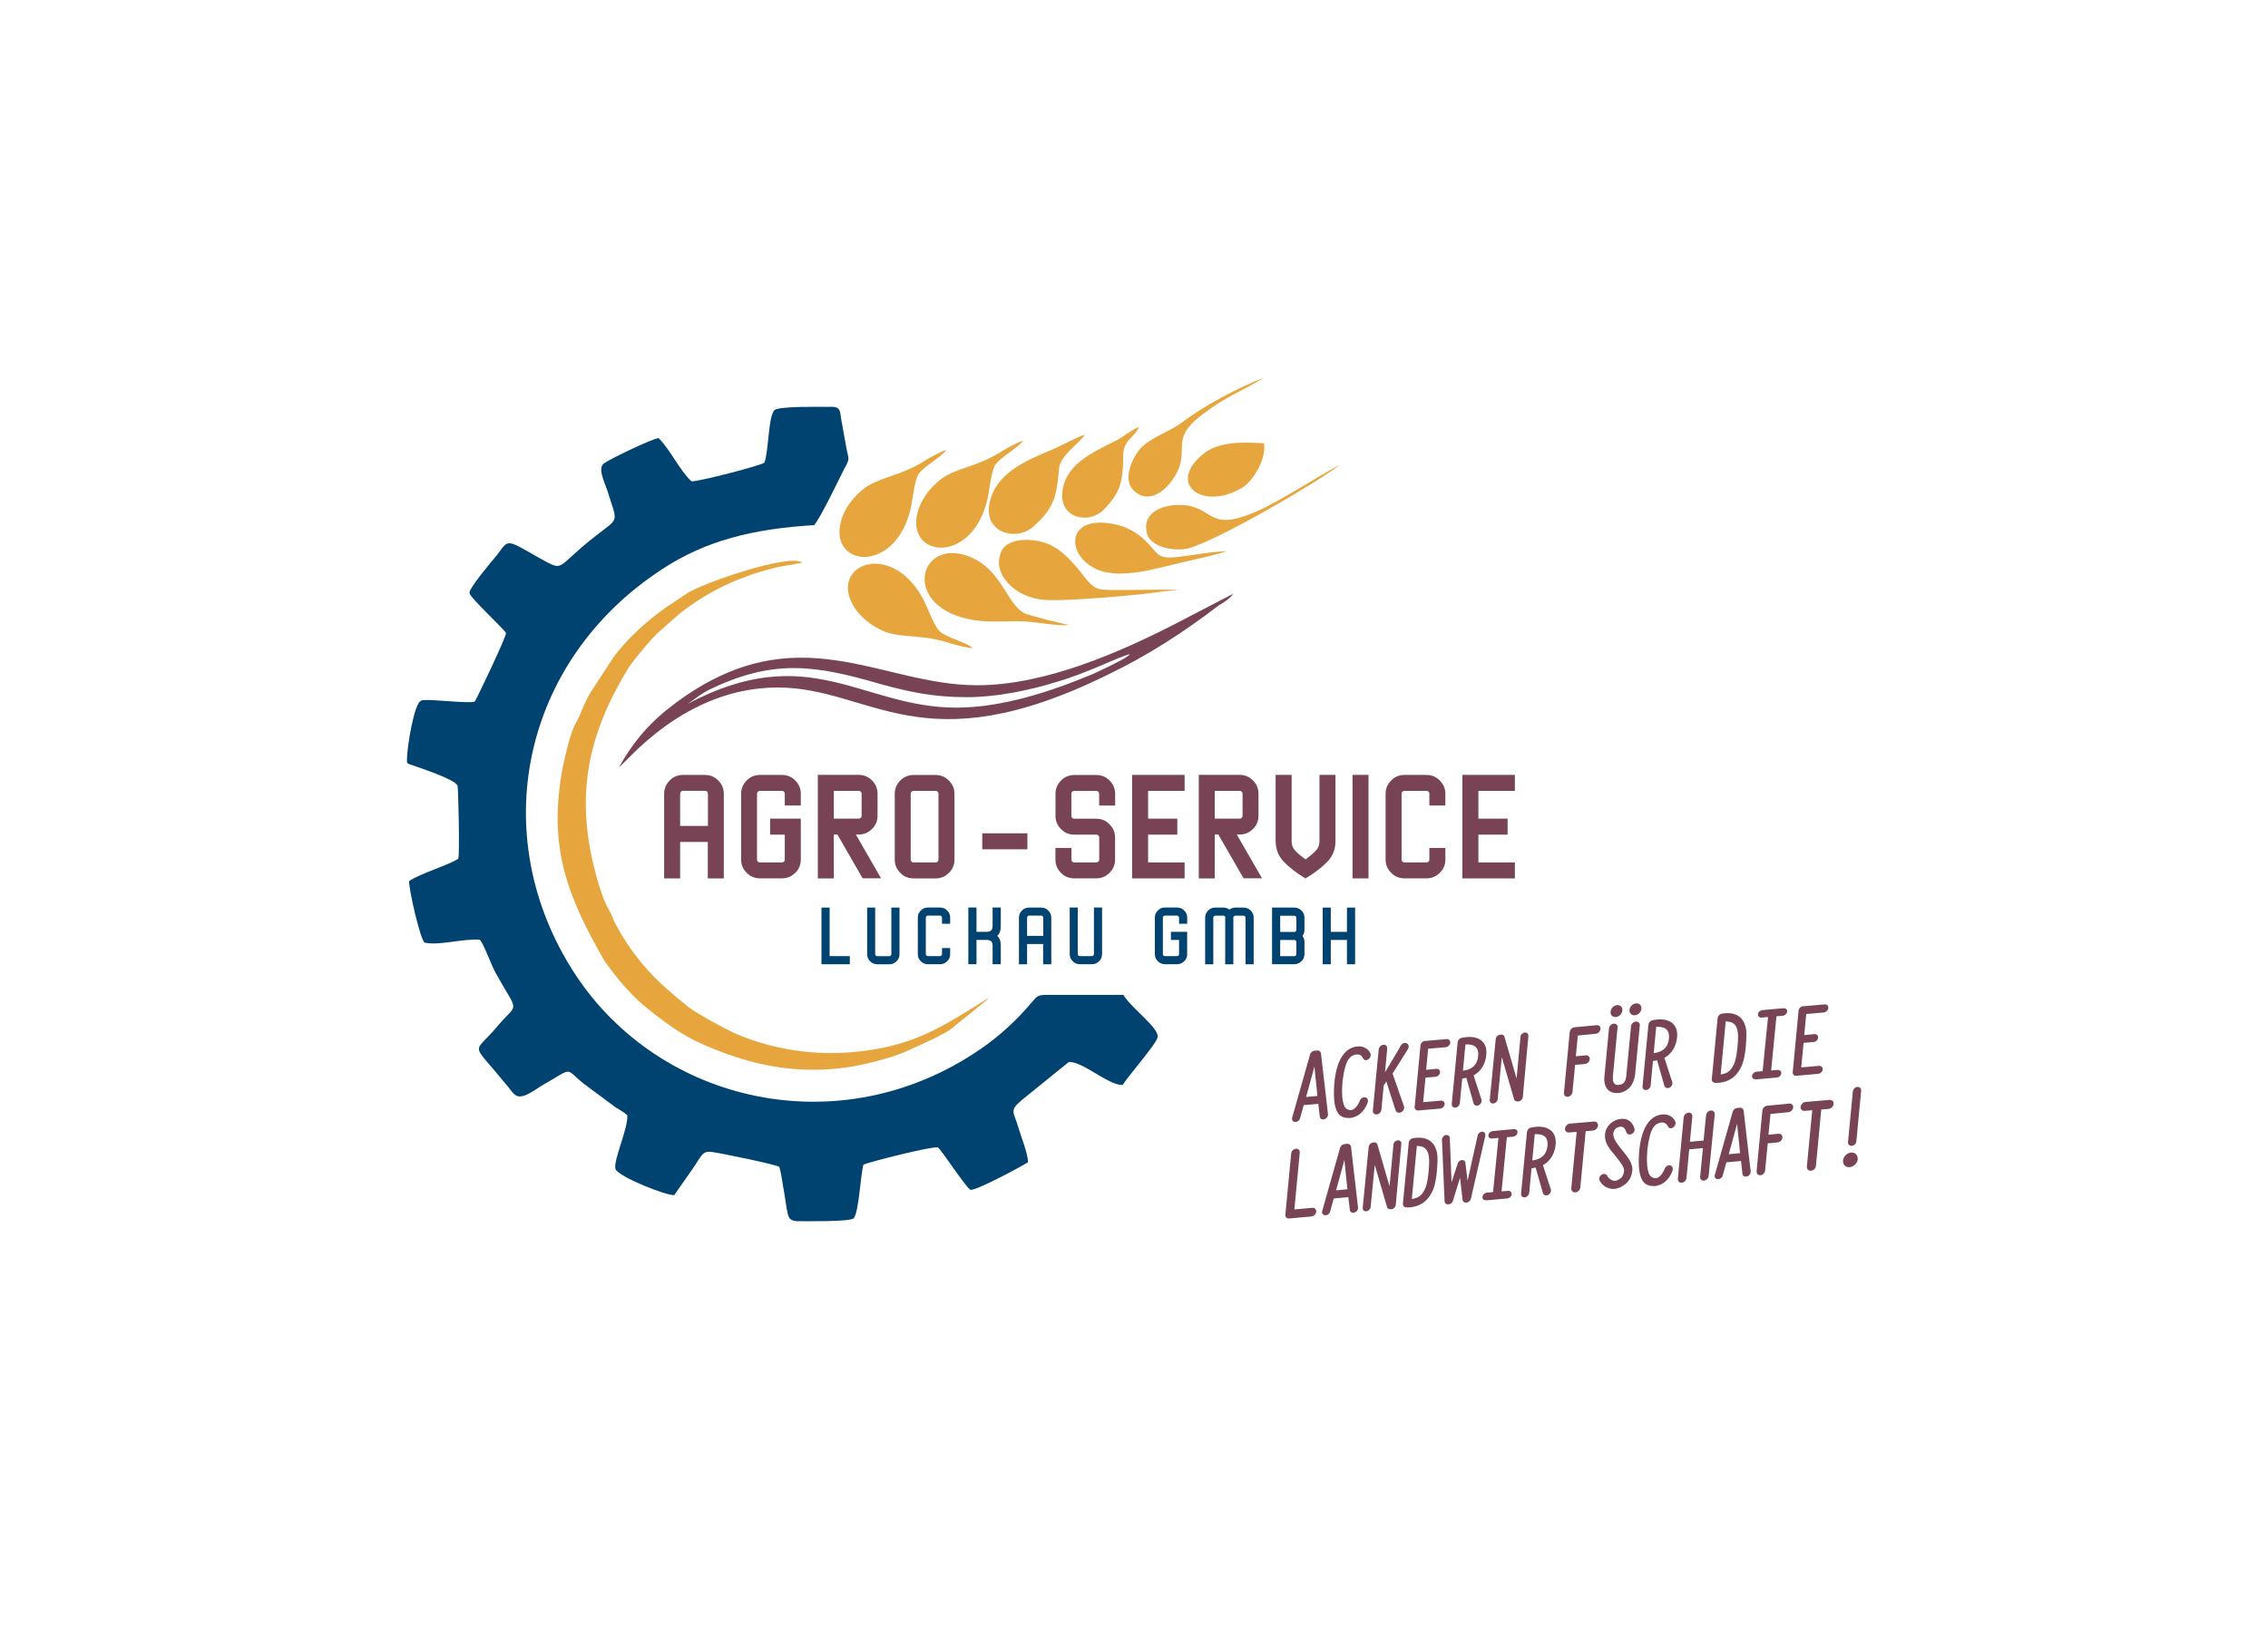 <?xml version="1.0" encoding="UTF-8"?><svg id="Ebene_1" xmlns="http://www.w3.org/2000/svg" viewBox="0 0 372.94 267.78"><defs><style>.cls-1{fill:none;stroke:#774355;stroke-miterlimit:22.93;stroke-width:.22px;}.cls-2,.cls-3,.cls-4,.cls-5,.cls-6{stroke-width:0px;}.cls-2,.cls-5{fill:#004371;}.cls-3{fill:#e6a63d;}.cls-3,.cls-4,.cls-5{fill-rule:evenodd;}.cls-4,.cls-6{fill:#774355;}</style></defs><path class="cls-5" d="m133.88,86.38c1.1-1.35,3.8-6.98,4.9-9.18,1.1-1.96.73-1.59.37-3.67-.24-1.35-.49-2.69-.73-4.04-.37-1.84,0-2.69-2.08-2.57-1.84,0-7.84-.12-8.94.49-1.1.98-.98,6.86-1.71,8.69-.61.49-11.02,3.18-12,3.06-1.96-1.84-3.43-5.14-5.39-7.1-.86,0-7.71,3.31-8.82,4.04-1.35.73-.12,3.06.37,4.53,1.71,5.51,2.08,4.41-1.84,7.47-6.98,5.39-4.9,6.12-9.55,3.55-5.39-3.06-4.77-2.94-6.73-.37-.73.86-4.65,5.51-4.53,6.24,0,.73,5.88,6.12,6,6.61.12.49-4.9,11.02-5.14,11.26-.73.37-6.86-.37-8.33-.24-.37,0-.24,0-.49.12-1.1.24-2.33,7.59-2.33,9.8,0,.49.12.49.37.61,1.71.61,7.47,2.45,7.96,3.55.12.49.37,11.02.12,12-1.35.98-6,2.33-8.08,3.67-.12,1.1,1.84,9.8,2.57,10.16,2.57.49,6.37-.73,9.06-.49.73.86,1.84,4.16,2.69,5.63,3.8,6.86,3.67,4.41,0,8.82-3.8,4.53-4.29,2.08,1.59,9.31.37.37,1.1,1.47,1.47,1.71,1.1.98,3.18-.73,4.41-1.47,5.39-3.06,3.67-2.94,6.86-.37l4.78,3.55c.73.61,1.71.98,2.45,1.71.12,2.2-2.33,7.35-1.96,8.82.61,1.35,8.45,4.41,9.67,4.29l2.82-4.04c1.59-2.2,1.71-3.31,3.31-3.06,1.22.12,10.65,2.08,11.14,2.45.37,1.1.61,3.31.86,4.53.61,3.92.49,4.16,1.96,4.41,1.47,0,8.94.12,9.43-.49.86-1.1,1.1-7.1,1.59-8.82,1.22-.49,11.26-3.06,12.24-2.82.49.24,4.78,6.86,5.39,6.98,1.22,0,8.45-3.92,9.43-4.53,0-1.47-1.22-4.41-1.59-5.75-.73-2.57-1.59-2.69.61-4.53l7.71-6.24c2.45,0,6.37,3.8,8.82,3.8,1.22-1.84,5.63-6.86,5.75-7.84.37-1.47-4.16-4.65-5.63-6.98h-12.37c-1.71,0-1.71.12-2.69,1.22-2.33,2.82-5.39,5.63-8.45,7.71-23.02,15.8-52.77,8.94-66.73-12.49-14.69-22.65-8.69-51.43,14.45-66.49,7.1-4.65,14.82-6.61,24.98-7.22"/><path class="cls-3" d="m140,173.07c-7.35.61-14.2-.86-19.59-3.31-1.96-.98-5.39-2.82-7.1-4.04-3.31-2.69-6.12-5.02-8.69-8.45-1.1-1.35-3.06-4.41-3.8-6.12-.49-1.47-1.1-1.71-2.2-5.14-4.16-13.47-2.69-24.12,4.78-36.24.98-1.47,4.04-5.14,5.26-6.12l3.06-2.69c4.65-3.67,9.55-6,15.31-7.47,1.1-.37,4.29-.73,4.9-.98-2.2-1.47-16.16,3.31-18.86,5.02l-3.67,2.45c-2.94,2.08-6.49,5.26-8.57,8.2l-3.67,5.63c-1.22,1.96-1.59,3.67-2.57,5.27-.86,1.59-1.71,5.51-2.08,7.22-2.45,13.22.86,21.18,6.86,31.71,2.08,2.94,4.41,5.75,7.35,8.08,2.94,2.33,5.75,4.41,9.31,5.88,7.71,3.31,14.94,4.78,23.51,3.55,3.06-.49,7.35-1.59,9.67-2.69,1.59-.73,6.49-2.82,7.59-3.92.37-.37,5.75-4.53,5.75-4.78-7.96,5.02-12.61,8.08-22.53,8.94"/><path class="cls-4" d="m160.69,112.71c-16.04,0-29.51-11.88-49.47,2.82-4.16,3.06-6.86,6.12-9.43,10.65,1.1-.61,10.65-13.1,26.08-13.1s23.63,12.98,54.24-2.08c6.61-3.18,12.49-6.98,18.24-11.39.86-.49,1.96-1.22,2.45-1.96l-9.43,4.9c-9.31,4.78-21.55,10.16-32.69,10.16m-1.71,1.96c4.9,0,10.16-1.1,14.57-2.45,5.14-1.47,9.8-3.92,12.24-4.65q-.12.24-.37.37c-.73.61-4.9,2.57-5.75,2.94-6.73,2.82-14.82,5.51-22.41,5.51-15.55,0-24.12-11.26-44.2-.61.98-.61,2.08-1.59,3.55-2.33,10.41-5.02,17.14-4.16,28.04-.98,4.9,1.35,8.82,2.2,14.33,2.2Z"/><path class="cls-3" d="m159.22,101.81c2.45.61,5.63.37,8.33.37s6.12.86,8.33.61c-.49,0-2.45-.61-3.31-.73l-3.55-.98c-3.18-.86-3.92-6.73-8.82-9.18-8.82-4.29-12.37,7.47-.98,9.92"/><path class="cls-3" d="m159.96,106.59c-1.1-.98-4.41-1.71-5.51-2.82-1.1-1.22-1.96-4.16-2.94-5.75-5.39-9.31-15.55-4.9-10.9,2.08,1.1,1.59,2.82,2.94,4.9,3.8,2.94,1.1,6.24.37,10.9,1.96.86.24,2.69.73,3.55.73"/><path class="cls-3" d="m155.61,74c-.82,1.22-3.84,2.75-4.64,4.1-.76,1.46-.86,4.52-1.42,6.3-2.91,10.35-13.85,8.61-11.07.69.67-1.82,2-3.55,3.8-4.89,2.57-1.8,5.96-1.91,10.07-4.6.77-.45,2.43-1.38,3.26-1.59"/><path class="cls-3" d="m168.23,72.48c-.82,1.22-3.84,2.75-4.64,4.1-.76,1.46-.86,4.52-1.42,6.3-2.91,10.35-13.85,8.61-11.07.69.67-1.82,2-3.55,3.8-4.89,2.57-1.8,5.96-1.91,10.07-4.6.77-.45,2.43-1.38,3.26-1.59"/><path class="cls-3" d="m194.73,97.04c-3.43-.12-6.49,0-9.8,0-4.9,0-4.78.24-7.22-2.94-1.59-1.96-3.31-3.8-5.39-4.65-2.45-.98-6.73-1.1-7.71,1.35-1.59,3.8,2.57,7.47,6.86,7.84,2.94.37,15.43-.73,18.73-1.22.98-.12,3.55-.49,4.53-.37"/><path class="cls-3" d="m201.71,90.67c-2.2,0-5.14.61-7.47.86-4.16.61-3.67-.49-5.88-2.57-1.47-1.47-3.31-2.45-5.51-2.82-7.71-1.35-7.47,5.27-2.57,7.47,4.04,1.84,10.16-.24,14.57-1.22,2.2-.49,4.9-1.1,6.86-1.71"/><path class="cls-3" d="m184.69,74.87c0-2.57,2.2-3.18,2.57-4.65-1.22.49-2.45,1.59-3.67,2.2-3.8,1.96-8.69,3.92-8.94,8.94-.12,4.04,4.65,4.9,6.98,2.33,2.57-2.69,3.06-4.41,3.06-8.82"/><path class="cls-3" d="m174.14,77.11c.17-2.28,3.56-4.3,4.2-5.6-1.38.43-3.91,1.85-5.3,2.42-4.31,1.82-9.73,3.97-10.42,9.43-.47,4.41,4.68,5.74,7.43,3.13,3.04-2.73,3.72-4.56,4.09-9.38"/><path class="cls-3" d="m207.83,72.91c-3.8-.24-7.47-.24-9.92,1.71-6.24,5.02,0,9.55,6.49,5.51,1.71-1.1,3.92-4.78,3.43-7.22"/><path class="cls-3" d="m207.83,62.14c-4.04,1.47-10.16,4.78-13.47,7.35-2.2,1.59-4.53,2.2-6.49,3.92-1.47,1.35-3.55,5.51-1.35,7.35,2.2,2.08,4.9.24,6.37-1.96,3.31-4.9-1.1-6.24,5.02-10.77,3.67-2.82,6.49-3.8,9.92-5.88"/><path class="cls-3" d="m220.34,76.46c-3.95,3-19.73,12.24-24.9,13.73-1.93.51-6.55.03-6.92-2.82-.57-2.98,2.43-4.26,5.08-4.31,5.91-.15,4.67,4.29,11.78,1.57,4.35-1.58,11.36-6.4,14.96-8.17"/><path class="cls-6" d="m111.73,138.37v6h-2.41v-13.81c0-.81.29-1.52.88-2.11.57-.59,1.28-.88,2.11-.88h3.61c.84,0,1.52.29,2.11.88.59.59.88,1.3.88,2.11v13.81h-2.41v-6h-4.79Zm0-2.41h4.79v-5.41c0-.15-.05-.3-.17-.42-.12-.12-.27-.17-.42-.17h-3.61c-.17,0-.3.05-.42.17-.12.12-.17.27-.17.42v5.41Z"/><path class="cls-1" d="m111.73,138.37v6h-2.41v-13.81c0-.81.29-1.52.88-2.11.57-.59,1.28-.88,2.11-.88h3.61c.84,0,1.52.29,2.11.88.59.59.88,1.3.88,2.11v13.81h-2.41v-6h-4.79Zm0-2.41h4.79v-5.41c0-.15-.05-.3-.17-.42-.12-.12-.27-.17-.42-.17h-3.61c-.17,0-.3.05-.42.17-.12.12-.17.27-.17.42v5.41Z"/><path class="cls-6" d="m131.57,141.37c0,.84-.29,1.55-.88,2.11-.59.59-1.28.88-2.11.88h-3.61c-.84,0-1.55-.29-2.11-.88-.59-.57-.88-1.28-.88-2.11v-10.81c0-.81.29-1.52.88-2.11.57-.59,1.28-.88,2.11-.88h3.61c.84,0,1.52.29,2.11.88.59.59.88,1.3.88,2.11v1.82h-2.41v-1.82c0-.15-.05-.3-.17-.42-.12-.12-.27-.17-.42-.17h-3.61c-.17,0-.29.05-.42.17-.12.12-.17.27-.17.42v10.81c0,.17.05.29.17.42.12.12.25.17.42.17h3.61c.15,0,.29-.05.42-.17.12-.12.17-.25.17-.42v-4.2h-2.41v-2.41h4.82v6.61Z"/><path class="cls-1" d="m131.57,141.37c0,.84-.29,1.55-.88,2.11-.59.59-1.28.88-2.11.88h-3.61c-.84,0-1.55-.29-2.11-.88-.59-.57-.88-1.28-.88-2.11v-10.81c0-.81.29-1.52.88-2.11.57-.59,1.28-.88,2.11-.88h3.61c.84,0,1.52.29,2.11.88.59.59.88,1.3.88,2.11v1.82h-2.41v-1.82c0-.15-.05-.3-.17-.42-.12-.12-.27-.17-.42-.17h-3.61c-.17,0-.29.05-.42.17-.12.12-.17.27-.17.42v10.81c0,.17.05.29.17.42.12.12.25.17.42.17h3.61c.15,0,.29-.05.42-.17.12-.12.17-.25.17-.42v-4.2h-2.41v-2.41h4.82v6.61Z"/><path class="cls-6" d="m137,137.17v7.2h-2.41v-16.81h6.61c.84,0,1.52.29,2.11.88s.88,1.3.88,2.11v3.61c0,.84-.29,1.55-.88,2.11-.59.59-1.28.88-2.11.88h-.66l4.15,7.2h-2.78l-4.15-7.2h-.76Zm0-7.2v4.79h4.2c.15,0,.3-.05.42-.17.12-.12.17-.25.17-.42v-3.61c0-.15-.05-.3-.17-.42-.12-.12-.27-.17-.42-.17h-4.2Z"/><path class="cls-1" d="m137,137.17v7.2h-2.41v-16.81h6.61c.84,0,1.52.29,2.11.88s.88,1.3.88,2.11v3.61c0,.84-.29,1.55-.88,2.11-.59.59-1.28.88-2.11.88h-.66l4.15,7.2h-2.78l-4.15-7.2h-.76Zm0-7.2v4.79h4.2c.15,0,.3-.05.42-.17.12-.12.17-.25.17-.42v-3.61c0-.15-.05-.3-.17-.42-.12-.12-.27-.17-.42-.17h-4.2Z"/><path class="cls-6" d="m150.23,144.37c-.84,0-1.55-.29-2.11-.88-.59-.57-.88-1.28-.88-2.11v-10.81c0-.81.29-1.52.88-2.11.57-.59,1.28-.88,2.11-.88h3.61c.84,0,1.52.29,2.11.88.59.59.89,1.3.89,2.11v10.81c0,.84-.3,1.55-.89,2.11-.59.59-1.28.88-2.11.88h-3.61Zm-.59-3c0,.17.05.29.17.42.12.12.25.17.42.17h3.61c.15,0,.29-.05.42-.17.12-.12.17-.25.17-.42v-10.81c0-.15-.05-.3-.17-.42s-.27-.17-.42-.17h-3.61c-.17,0-.29.05-.42.17-.12.12-.17.27-.17.42v10.81Z"/><path class="cls-1" d="m150.23,144.37c-.84,0-1.55-.29-2.11-.88-.59-.57-.88-1.28-.88-2.11v-10.81c0-.81.29-1.52.88-2.11.57-.59,1.28-.88,2.11-.88h3.61c.84,0,1.52.29,2.11.88.59.59.89,1.3.89,2.11v10.81c0,.84-.3,1.55-.89,2.11-.59.59-1.28.88-2.11.88h-3.61Zm-.59-3c0,.17.05.29.17.42.12.12.25.17.42.17h3.61c.15,0,.29-.05.42-.17.12-.12.17-.25.17-.42v-10.81c0-.15-.05-.3-.17-.42s-.27-.17-.42-.17h-3.61c-.17,0-.29.05-.42.17-.12.12-.17.27-.17.42v10.81Z"/><rect class="cls-6" x="161.63" y="137.17" width="7.2" height="2.41"/><rect class="cls-1" x="161.63" y="137.17" width="7.2" height="2.41"/><path class="cls-6" d="m183.25,141.37c0,.84-.3,1.55-.88,2.11-.59.59-1.28.88-2.11.88h-3.61c-.84,0-1.55-.29-2.11-.88-.59-.57-.88-1.28-.88-2.11v-1.79h2.41v1.79c0,.17.05.29.17.42.12.12.25.17.42.17h3.61c.15,0,.29-.05.42-.17.12-.12.17-.25.17-.42v-3.61c0-.15-.05-.3-.17-.42s-.27-.17-.42-.17h-3.61c-.84,0-1.55-.29-2.11-.88-.59-.57-.88-1.28-.88-2.11v-3.61c0-.81.3-1.52.88-2.11.57-.59,1.28-.88,2.11-.88h3.61c.84,0,1.52.29,2.11.88.59.59.88,1.3.88,2.11v1.82h-2.41v-1.82c0-.15-.05-.3-.17-.42-.12-.12-.27-.17-.42-.17h-3.61c-.17,0-.29.05-.42.17s-.17.27-.17.42v3.61c0,.17.05.3.17.42.12.12.25.17.42.17h3.61c.84,0,1.52.29,2.11.89.59.59.88,1.28.88,2.11v3.61Z"/><path class="cls-1" d="m183.25,141.37c0,.84-.3,1.55-.88,2.11-.59.59-1.28.88-2.11.88h-3.61c-.84,0-1.55-.29-2.11-.88-.59-.57-.88-1.28-.88-2.11v-1.79h2.41v1.79c0,.17.05.29.17.42.12.12.25.17.42.17h3.61c.15,0,.29-.05.42-.17.12-.12.17-.25.17-.42v-3.61c0-.15-.05-.3-.17-.42s-.27-.17-.42-.17h-3.61c-.84,0-1.55-.29-2.11-.88-.59-.57-.88-1.28-.88-2.11v-3.61c0-.81.3-1.52.88-2.11.57-.59,1.28-.88,2.11-.88h3.61c.84,0,1.52.29,2.11.88.59.59.88,1.3.88,2.11v1.82h-2.41v-1.82c0-.15-.05-.3-.17-.42-.12-.12-.27-.17-.42-.17h-3.61c-.17,0-.29.05-.42.17s-.17.27-.17.42v3.61c0,.17.05.3.17.42.12.12.25.17.42.17h3.61c.84,0,1.52.29,2.11.89.59.59.88,1.28.88,2.11v3.61Z"/><polygon class="cls-6" points="186.27 127.56 194.68 127.56 194.68 129.97 188.68 129.97 188.68 134.76 193.48 134.76 193.48 137.17 188.68 137.17 188.68 141.96 194.68 141.96 194.68 144.37 186.27 144.37 186.27 127.56"/><polygon class="cls-1" points="186.27 127.56 194.68 127.56 194.68 129.97 188.68 129.97 188.68 134.76 193.48 134.76 193.48 137.17 188.68 137.17 188.68 141.96 194.68 141.96 194.68 144.37 186.27 144.37 186.27 127.56"/><path class="cls-6" d="m199.64,137.17v7.2h-2.41v-16.81h6.61c.84,0,1.52.29,2.11.88.59.59.88,1.3.88,2.11v3.61c0,.84-.3,1.55-.88,2.11-.59.59-1.28.88-2.11.88h-.66l4.15,7.2h-2.78l-4.15-7.2h-.76Zm0-7.2v4.79h4.2c.15,0,.29-.05.42-.17.12-.12.17-.25.17-.42v-3.61c0-.15-.05-.3-.17-.42-.12-.12-.27-.17-.42-.17h-4.2Z"/><path class="cls-1" d="m199.64,137.17v7.2h-2.41v-16.81h6.61c.84,0,1.52.29,2.11.88.59.59.88,1.3.88,2.11v3.61c0,.84-.3,1.55-.88,2.11-.59.59-1.28.88-2.11.88h-.66l4.15,7.2h-2.78l-4.15-7.2h-.76Zm0-7.2v4.79h4.2c.15,0,.29-.05.42-.17.12-.12.17-.25.17-.42v-3.61c0-.15-.05-.3-.17-.42-.12-.12-.27-.17-.42-.17h-4.2Z"/><path class="cls-6" d="m209.87,138.37v-10.81h2.41v10.81c0,.66.22,1.23.69,1.7.47.47,1.03.93,1.7,1.43.66-.49,1.23-.96,1.7-1.43.49-.47.71-1.03.71-1.7v-10.81h2.41v10.81c0,1.33-.47,2.46-1.4,3.39-.93.93-2.09,1.79-3.42,2.6-1.33-.81-2.46-1.67-3.39-2.6-.93-.93-1.4-2.06-1.4-3.39Z"/><path class="cls-1" d="m209.87,138.37v-10.81h2.41v10.81c0,.66.22,1.23.69,1.7.47.47,1.03.93,1.7,1.43.66-.49,1.23-.96,1.7-1.43.49-.47.71-1.03.71-1.7v-10.81h2.41v10.81c0,1.33-.47,2.46-1.4,3.39-.93.93-2.09,1.79-3.42,2.6-1.33-.81-2.46-1.67-3.39-2.6-.93-.93-1.4-2.06-1.4-3.39Z"/><rect class="cls-6" x="222.51" y="127.56" width="2.41" height="16.81"/><rect class="cls-1" x="222.51" y="127.56" width="2.41" height="16.81"/><path class="cls-6" d="m235.15,139.58h2.41v1.79c0,.84-.3,1.55-.89,2.11-.59.59-1.28.88-2.11.88h-3.61c-.84,0-1.55-.29-2.11-.88-.59-.57-.89-1.28-.89-2.11v-10.81c0-.81.3-1.52.89-2.11.57-.59,1.28-.88,2.11-.88h3.61c.84,0,1.52.29,2.11.88.59.59.89,1.3.89,2.11v1.82h-2.41v-1.82c0-.15-.05-.3-.17-.42-.12-.12-.27-.17-.42-.17h-3.61c-.17,0-.29.05-.42.17-.12.12-.17.27-.17.42v10.81c0,.17.05.29.17.42.12.12.25.17.42.17h3.61c.15,0,.29-.05.42-.17.12-.12.17-.25.17-.42v-1.79Z"/><path class="cls-1" d="m235.15,139.58h2.41v1.79c0,.84-.3,1.55-.89,2.11-.59.59-1.28.88-2.11.88h-3.61c-.84,0-1.55-.29-2.11-.88-.59-.57-.89-1.28-.89-2.11v-10.81c0-.81.3-1.52.89-2.11.57-.59,1.28-.88,2.11-.88h3.61c.84,0,1.52.29,2.11.88.59.59.89,1.3.89,2.11v1.82h-2.41v-1.82c0-.15-.05-.3-.17-.42-.12-.12-.27-.17-.42-.17h-3.61c-.17,0-.29.05-.42.17-.12.12-.17.27-.17.42v10.81c0,.17.05.29.17.42.12.12.25.17.42.17h3.61c.15,0,.29-.05.42-.17.12-.12.17-.25.17-.42v-1.79Z"/><polygon class="cls-6" points="240.58 127.56 248.99 127.56 248.99 129.97 242.99 129.97 242.99 134.76 247.79 134.76 247.79 137.17 242.99 137.17 242.99 141.96 248.99 141.96 248.99 144.37 240.58 144.37 240.58 127.56"/><polygon class="cls-1" points="240.58 127.56 248.99 127.56 248.99 129.97 242.99 129.97 242.99 134.76 247.79 134.76 247.79 137.17 242.99 137.17 242.99 141.96 248.99 141.96 248.99 144.37 240.58 144.37 240.58 127.56"/><polygon class="cls-2" points="139.74 157.26 139.74 158.6 135.08 158.6 135.08 149.28 136.42 149.28 136.42 157.26 139.74 157.26"/><path class="cls-2" d="m143.91,149.28v7.66c0,.1.03.16.1.23.07.07.14.1.23.1h2c.08,0,.16-.03.23-.1s.1-.14.1-.23v-7.66h1.34v7.66c0,.46-.16.86-.49,1.17-.33.33-.71.49-1.17.49h-2c-.46,0-.86-.16-1.17-.49-.33-.31-.49-.71-.49-1.17v-7.66h1.34Z"/><path class="cls-2" d="m154.9,155.94h1.34v.99c0,.46-.16.86-.49,1.17-.33.33-.71.49-1.17.49h-2c-.46,0-.86-.16-1.17-.49-.33-.31-.49-.71-.49-1.17v-6c0-.45.16-.85.49-1.17.31-.33.71-.49,1.17-.49h2c.46,0,.85.16,1.17.49.33.33.49.72.49,1.17v1.01h-1.34v-1.01c0-.08-.03-.16-.1-.23-.07-.07-.15-.1-.23-.1h-2c-.1,0-.16.03-.23.1-.07.07-.1.15-.1.23v6c0,.1.03.16.1.23.07.07.14.1.23.1h2c.08,0,.16-.03.23-.1.07-.07.1-.14.1-.23v-.99Z"/><path class="cls-2" d="m160.57,154.6v3.99h-1.34v-9.32h1.34v3.99h1.66c.35,0,.61-.07.76-.23.15-.15.23-.41.23-.76v-3h1.34v3c0,.82-.2,1.38-.6,1.66.4.29.6.84.6,1.66v3h-1.34v-3c0-.35-.08-.61-.23-.76-.15-.15-.41-.23-.76-.23h-1.66Z"/><path class="cls-2" d="m168.89,155.27v3.33h-1.34v-7.66c0-.45.16-.85.49-1.17.31-.33.71-.49,1.17-.49h2c.46,0,.85.16,1.17.49.33.33.49.72.49,1.17v7.66h-1.34v-3.33h-2.66Zm0-1.34h2.66v-3c0-.08-.03-.16-.1-.23-.07-.07-.15-.1-.23-.1h-2c-.1,0-.16.03-.23.1-.07.07-.1.15-.1.23v3Z"/><path class="cls-2" d="m195.22,156.93c0,.46-.16.86-.49,1.17-.33.33-.71.49-1.17.49h-2c-.46,0-.86-.16-1.17-.49-.33-.31-.49-.71-.49-1.17v-6c0-.45.16-.85.49-1.17.31-.33.71-.49,1.17-.49h2c.46,0,.85.16,1.17.49.33.33.49.72.49,1.17v1.01h-1.34v-1.01c0-.08-.03-.16-.1-.23-.07-.07-.15-.1-.23-.1h-2c-.1,0-.16.03-.23.1-.07.07-.1.15-.1.23v6c0,.1.03.16.1.23.07.07.14.1.23.1h2c.08,0,.16-.03.23-.1.07-.07.1-.14.1-.23v-2.33h-1.34v-1.34h2.67v3.67Zm-18-7.66v7.66c0,.1.03.16.1.23.07.07.14.1.23.1h2c.08,0,.16-.03.23-.1.07-.07.1-.14.1-.23v-7.66h1.34v7.66c0,.46-.16.86-.49,1.17-.33.33-.71.49-1.17.49h-2c-.46,0-.86-.16-1.17-.49-.33-.31-.49-.71-.49-1.17v-7.66h1.34Z"/><path class="cls-2" d="m201.51,150.94c0-.08-.03-.16-.1-.23-.07-.07-.14-.1-.23-.1h-1.34c-.1,0-.16.03-.23.1-.07.07-.1.15-.1.23v7.66h-1.34v-7.66c0-.45.16-.85.49-1.17.31-.33.71-.49,1.17-.49h1.34c.37,0,.71.11.99.33.29-.22.63-.33.99-.33h1.34c.46,0,.86.16,1.17.49.33.33.49.72.49,1.17v7.66h-1.34v-7.66c0-.08-.03-.16-.1-.23-.05-.07-.14-.1-.23-.1h-1.34c-.1,0-.16.03-.23.1-.07.07-.1.15-.1.23v7.66h-1.34v-7.66Z"/><path class="cls-2" d="m209.17,149.28h3.67c.46,0,.85.16,1.17.49.33.33.49.72.49,1.17v2c0,.38-.11.71-.33,1,.22.29.33.63.33.99v2c0,.46-.16.86-.49,1.17-.33.33-.71.49-1.17.49h-3.67v-9.32Zm1.34,5.33v2.66h2.33c.08,0,.16-.03.23-.1.07-.07.1-.14.1-.23v-2c0-.08-.03-.16-.1-.23-.07-.07-.15-.1-.23-.1h-2.33Zm0-3.99v2.66h2.33c.08,0,.16-.03.23-.1.07-.07.1-.14.1-.23v-2c0-.08-.03-.16-.1-.23-.07-.07-.15-.1-.23-.1h-2.33Z"/><polygon class="cls-2" points="218.83 154.6 218.83 158.6 217.5 158.6 217.5 149.28 218.83 149.28 218.83 153.27 221.49 153.27 221.49 149.28 222.83 149.28 222.83 158.6 221.49 158.6 221.49 154.6 218.83 154.6"/><path class="cls-6" d="m214.76,180.43l1.87-.17-.49-4.83-1.37,5Zm.65-6.98c.11-.35.42-.61.76-.63l.48-.04c.31-.01.55.22.57.52l1.15,9.96c.04.36-.24.74-.61.83-.04.02-.08.02-.13.03-.31.03-.59-.14-.61-.47l-.24-2.1-2.4.22-.61,2.18c-.09.37-.48.62-.84.58-.36-.02-.57-.36-.44-.73l2.93-10.36Z"/><path class="cls-6" d="m221.84,183.88c-.37.02-1.28,0-1.83-.8-.53-.82-.78-2.14-.62-4.6.31-4.43,1.97-6.06,3.48-6.31.15-.03.26-.04.35-.05,1.57-.13,2.1,1.05,2.12,1.13.15.33-.02.79-.37,1.01-.35.21-.69.14-.84-.21-.02,0-.14-.26-.29-.4-.17-.13-.4-.25-.77-.22l-.17.02c-.83.24-1.67.59-2.14,4.39-.01.15-.03.31-.03.49-.18,2.32.18,3.45.46,3.82.29.37.55.38.85.44.02.02-.02,0,.04,0,.93-.01,1.5-1.5,1.5-1.5.13-.39.54-.7.9-.6.36.04.55.42.42.81,0,.05-.68,2.31-2.86,2.58l-.2.02Z"/><path class="cls-6" d="m229.48,182.64l-1.52-4.77c-.15.27-.3.48-.43.65l-.38,4.01c-.04.38-.38.74-.77.77s-.67-.26-.63-.64l.37-3.92v-.05s.59-6.08.59-6.08c.04-.38.38-.74.77-.77.39-.04.67.26.63.64l-.37,3.9c.69-1.11,2.71-4.56,2.6-4.41.22-.36.65-.53.99-.36.31.15.42.57.19.94-.02.04-1.38,2.2-2.53,4.03l1.88,5.4c.11.35-.09.78-.48.96-.1.04-.19.07-.3.08-.26.02-.5-.1-.6-.38"/><path class="cls-6" d="m236.08,177.1l-1.68.15-.38,4.03,2.93-.25c.35-.01.64.23.6.61-.05.36-.37.66-.73.7h-.02s-3.6.31-3.6.31c-.37.03-.62-.25-.58-.59l.96-10.11c.02-.2.09-.35.23-.49.14-.14.3-.23.5-.24l3.58-.31c.35-.03.62.25.58.63-.03.34-.37.66-.73.7l-2.9.25-.33,3.47,1.7-.16c.37-.02.62.25.58.61-.03.34-.36.66-.73.7"/><path class="cls-6" d="m240.57,176.11c.87-.13,2.31-.46,2.5-2.46.13-1.72-1.06-1.9-2.06-1.86h-.04s-.41,4.32-.41,4.32Zm1.75,5.4l-1.21-4.24c-.23.06-.51.12-.67.13l-.39,4.05c-.04.38-.38.7-.73.73-.37.03-.64-.23-.6-.61l.97-10.14c.03-.33.28-.64.62-.72.02,0,.34-.09.82-.13,1.09-.14,3.49.11,3.28,2.86-.14,1.63-.96,2.75-1.87,3.3-.08.04-.15.09-.23.13l1.3,4c.1.33-.11.77-.47.92-.08.04-.15.05-.24.06-.28.03-.5-.1-.57-.34Z"/><path class="cls-6" d="m249.57,181.15h-.15c-.24-.02-.41-.17-.46-.38l-2.01-6.9-.68,6.93c-.03.36-.36.66-.73.7-.35.03-.6-.21-.57-.58l.98-10.03c.03-.33.3-.6.6-.68l.17-.03c.3-.08.58.05.66.33l2,6.88.64-6.87c.03-.36.36-.66.71-.69.35-.03.62.21.59.58l-.92,10.07c-.02.18-.13.37-.29.49-.12.12-.27.19-.42.2-.04,0-.07,0-.11,0Z"/><path class="cls-6" d="m260.64,175l-1.64.15-.43,4.46c-.04.4-.36.75-.77.79-.39.04-.67-.26-.63-.66l.95-10c.04-.38.38-.74.77-.77l3.64-.35c.39-.05.69.24.65.62-.04.4-.36.75-.77.79l-2.96.29-.33,3.41,1.66-.15c.39-.04.67.26.63.66-.05.38-.38.72-.77.75h-.02Z"/><path class="cls-6" d="m266.16,179.76l-.18.02c-2.28.08-2.23-2.17-2.16-2.66l.76-7.98c.04-.4.4-.74.77-.77.41-.04.67.24.63.64l-.77,8.11c0,.45-.04,1.42.93,1.33,1.13-.1,1.17-.93,1.27-1.38l.79-8.27c.04-.4.4-.74.77-.77.41-.04.71.24.67.64l-.78,8.15c-.06.29-.14.89-.51,1.54-.37.65-1.17,1.31-2.18,1.41m.6-13.56c-.05.54-.52,1.02-1.05,1.07-.55.05-.94-.35-.88-.89.05-.54.52-1.02,1.07-1.07.54-.05.92.35.87.89Zm3.14-.29c-.05.54-.52,1.02-1.07,1.07-.55.05-.94-.35-.89-.89.05-.54.52-1.02,1.07-1.07.55-.05.94.35.88.89Z"/><path class="cls-6" d="m271.94,173.22c.87-.13,2.31-.46,2.5-2.46.13-1.72-1.06-1.9-2.06-1.86h-.04s-.41,4.32-.41,4.32Zm1.75,5.4l-1.21-4.24c-.23.06-.51.12-.67.13l-.39,4.05c-.04.38-.38.7-.73.73-.37.03-.64-.23-.6-.61l.97-10.14c.03-.33.28-.64.62-.72.02,0,.34-.09.82-.13,1.09-.14,3.49.11,3.28,2.86-.14,1.63-.96,2.75-1.87,3.3-.08.04-.15.09-.23.13l1.3,4c.1.33-.11.77-.47.92-.08.04-.15.05-.24.06-.28.03-.5-.1-.57-.34Z"/><path class="cls-6" d="m282.93,176.73c.5-.06,1.18-.27,1.59-.74.72-.8.93-1.87,1.04-2.63.05-.36.1-.71.14-1.04.07-.73.09-1.34.1-1.83,0-.58-.08-1.45-.56-1.98-.35-.4-.98-.5-1.47-.51l-.83,8.73Zm-.94,1.38h0c-.31-.03-.54-.27-.51-.6l.96-10.05c.03-.34.32-.66.67-.73.02,0,.17-.03.41-.06.63-.06,1.93-.11,2.81.84.78.88.85,2.04.84,2.75-.01.5-.04,1.17-.11,1.93-.03.34-.07.73-.14,1.11-.13.82-.34,2.21-1.43,3.44-.94,1.06-2.14,1.29-2.84,1.36-.37.03-.62.02-.66,0Z"/><path class="cls-6" d="m288.72,177.52c-.37.03-.66-.17-.62-.55.03-.36.37-.66.74-.7l1-.09.89-8.91-1.03.1c-.37.03-.66-.19-.62-.57.03-.36.37-.63.74-.66l3.42-.31c.37-.03.66.17.63.54-.04.38-.37.66-.74.7l-1.02.09-.87,8.91,1.02-.09c.39-.04.68.21.64.57-.04.38-.37.65-.76.68l-3.4.31Z"/><path class="cls-6" d="m298.25,171.38l-1.68.15-.38,4.03,2.93-.25c.35-.01.64.23.6.61-.05.36-.37.66-.73.7h-.02s-3.6.32-3.6.32c-.37.03-.62-.25-.58-.59l.96-10.11c.02-.2.09-.35.23-.49.14-.14.3-.23.5-.24l3.58-.31c.35-.03.62.25.58.63-.03.34-.37.66-.73.7l-2.9.25-.33,3.47,1.7-.16c.37-.02.62.25.58.61-.03.34-.36.66-.73.7"/><path class="cls-6" d="m212,200.41c-.18.02-.36-.04-.48-.15-.12-.13-.17-.29-.16-.47l.96-10.09c.04-.38.38-.72.77-.75.41-.04.67.24.64.62l-.89,9.36,2.94-.27c.41-.04.69.26.65.66-.03.36-.38.72-.79.76l-3.64.33Z"/><path class="cls-6" d="m219.7,195.78l1.86-.17-.49-4.83-1.37,5Zm.65-6.98c.11-.35.42-.61.76-.63l.48-.04c.31-.01.55.22.57.52l1.15,9.96c.04.36-.24.74-.61.83-.04.02-.08.03-.13.03-.31.03-.59-.14-.61-.47l-.24-2.1-2.4.22-.61,2.18c-.09.37-.48.62-.84.58-.36-.02-.57-.36-.44-.73l2.93-10.36Z"/><path class="cls-6" d="m228.68,198.88h-.15c-.24-.02-.41-.16-.46-.38l-2.01-6.9-.68,6.93c-.03.36-.36.66-.73.7-.35.03-.6-.21-.57-.58l.98-10.03c.03-.33.3-.6.6-.68l.17-.03c.3-.08.58.05.66.33l2,6.88.64-6.87c.03-.36.36-.66.71-.69.35-.03.62.21.59.58l-.92,10.07c-.02.18-.13.37-.29.49-.12.12-.27.19-.42.2-.04,0-.07,0-.11,0Z"/><path class="cls-6" d="m232.14,197.21c.5-.06,1.18-.27,1.59-.74.72-.8.93-1.87,1.04-2.63.05-.36.1-.71.14-1.04.07-.73.09-1.34.1-1.83,0-.58-.08-1.45-.56-1.98-.35-.4-.98-.5-1.47-.51l-.83,8.73Zm-.94,1.38h0c-.31-.03-.54-.27-.51-.6l.96-10.05c.03-.34.32-.66.67-.73.02,0,.17-.03.41-.06.63-.06,1.93-.11,2.81.84.78.88.85,2.04.84,2.75-.01.5-.04,1.17-.11,1.93-.03.35-.07.73-.14,1.11-.13.82-.34,2.21-1.43,3.44-.94,1.06-2.14,1.29-2.84,1.36-.37.03-.62.02-.66,0Z"/><path class="cls-6" d="m238.13,198.1c-.31.03-.57-.18-.59-.52l-.43-10.07c-.02-.36.25-.74.61-.81.36-.09.66.14.68.49l.29,7.29,1.01-3.11c.1-.32.38-.54.68-.57.3-.03.52.15.58.45l.36,2.97,1.66-7.45c.09-.37.43-.65.77-.63.35,0,.57.34.48.71l-2.36,10.31c-.09.33-.37.61-.7.64h-.09c-.3.04-.53-.16-.58-.44l-.42-3.65-1.17,3.81c-.1.32-.38.54-.66.56h-.13Z"/><path class="cls-6" d="m244.39,197.41c-.37.03-.66-.17-.62-.55.03-.36.37-.66.74-.7l1-.09.89-8.91-1.03.1c-.37.03-.66-.19-.62-.57.03-.36.37-.63.74-.66l3.42-.31c.37-.03.66.17.63.54-.04.38-.37.66-.74.7l-1.02.09-.87,8.91,1.02-.09c.39-.04.68.21.64.57-.04.38-.37.65-.76.68l-3.4.31Z"/><path class="cls-6" d="m251.97,190.87c.87-.13,2.31-.46,2.5-2.46.13-1.72-1.06-1.9-2.06-1.86h-.04s-.41,4.32-.41,4.32Zm1.75,5.4l-1.21-4.24c-.22.06-.51.12-.67.13l-.39,4.05c-.04.38-.38.7-.73.73-.37.03-.64-.23-.6-.61l.97-10.14c.03-.33.28-.64.62-.72.02,0,.34-.09.82-.13,1.09-.14,3.48.11,3.28,2.86-.14,1.63-.96,2.75-1.87,3.3-.08.04-.15.09-.23.13l1.3,4c.1.33-.11.77-.47.92-.08.04-.15.05-.24.06-.28.03-.5-.1-.57-.34Z"/><path class="cls-6" d="m258.37,195.46l.89-9.29-1.25.1c-.41.04-.71-.28-.67-.66.08-.42.4-.76.83-.8l3.93-.34c.42-.02.71.26.67.68-.04.38-.4.76-.83.8l-1.2.11-.88,9.27c-.04.4-.38.75-.81.79-.39.04-.71-.26-.67-.66"/><path class="cls-6" d="m265.47,195.55c-1.31.08-2.09-.74-2.45-1.39-.15-.31,0-.74.35-.95.33-.21.75-.14.9.17.2.39.79.9,1.33.83.28-.03.56-.14.96-.47.22-.16.45-.67.49-1.05.01-.11,0-.18,0-.23-.03-.63-.72-1.46-1.41-2.32-.58-.79-1.87-1.9-1.71-3.6.14-1.43,1.36-2.41,2.64-2.51,1.48-.14,2.01,1,2.19,1.56.11.33-.07.74-.44.92-.37.2-.76.07-.87-.26-.22-.54-.4-.99-1.01-.93-.7.08-1.02.47-1.14,1-.19.99.91,2.11,1.51,2.94.55.76,1.44,1.58,1.6,2.84.02.16,0,.3,0,.47-.07.69-.36,1.49-1.04,2.11-.62.52-1.29.82-1.88.87h-.02Z"/><path class="cls-6" d="m271.97,195.07c-.37.02-1.28,0-1.83-.8-.53-.82-.78-2.14-.62-4.6.31-4.43,1.97-6.06,3.48-6.31.15-.03.26-.04.35-.05,1.57-.13,2.1,1.05,2.12,1.14.15.33-.02.79-.37,1.01-.35.21-.69.14-.84-.21-.02,0-.14-.26-.29-.4-.17-.13-.4-.25-.77-.22l-.17.02c-.83.24-1.67.59-2.14,4.39-.01.14-.03.31-.03.49-.18,2.32.18,3.45.46,3.82.29.37.55.38.85.44.02.02-.02,0,.04,0,.93-.01,1.5-1.5,1.5-1.5.13-.39.54-.7.9-.6.36.04.55.42.42.81,0,.05-.68,2.31-2.86,2.58l-.2.02Z"/><path class="cls-6" d="m280.2,194.19c-.41.04-.67-.26-.63-.64l.45-4.72-2.25.21-.45,4.72c-.04.38-.38.74-.77.77-.41.04-.69-.26-.65-.64l.96-10.11c.04-.38.38-.74.79-.77.39-.04.67.26.63.64l-.4,4.15,2.25-.21.41-4.16c.04-.38.38-.74.77-.77.41-.04.69.26.65.64l-1,10.11c-.04.38-.36.73-.77.77"/><path class="cls-6" d="m284.27,189.84l1.86-.17-.49-4.83-1.37,5Zm.65-6.98c.11-.35.42-.61.75-.63l.48-.04c.31-.01.55.22.57.52l1.15,9.96c.04.36-.24.74-.61.83-.04.02-.08.03-.13.03-.31.03-.59-.14-.61-.47l-.24-2.1-2.4.22-.61,2.18c-.09.37-.48.62-.84.58-.36-.02-.57-.36-.44-.73l2.93-10.36Z"/><path class="cls-6" d="m292.32,187.9l-1.64.15-.43,4.46c-.04.4-.36.75-.77.79-.39.04-.67-.26-.63-.66l.95-10c.04-.38.38-.74.77-.77l3.64-.35c.39-.05.69.24.65.62-.04.4-.36.75-.77.79l-2.96.29-.33,3.41,1.66-.15c.39-.04.67.26.63.66-.05.38-.38.72-.77.75h-.02Z"/><path class="cls-6" d="m297.11,191.9l.89-9.29-1.25.1c-.41.04-.71-.28-.67-.66.08-.42.4-.76.83-.8l3.93-.34c.42-.02.71.26.67.68-.04.38-.4.76-.83.8l-1.2.11-.88,9.27c-.04.4-.38.75-.81.79-.39.04-.71-.26-.67-.66"/><path class="cls-6" d="m305.48,190.66c-.06.67-.67,1.25-1.33,1.31-.66.06-1.15-.42-1.09-1.09.06-.65.65-1.25,1.31-1.31.66-.06,1.17.43,1.1,1.09m-.8-11.13c.04-.38.38-.72.75-.75.39-.04.65.25.62.63l-.79,8.33c-.03.36-.36.7-.75.73-.37.03-.65-.25-.62-.61l.79-8.33Z"/></svg>